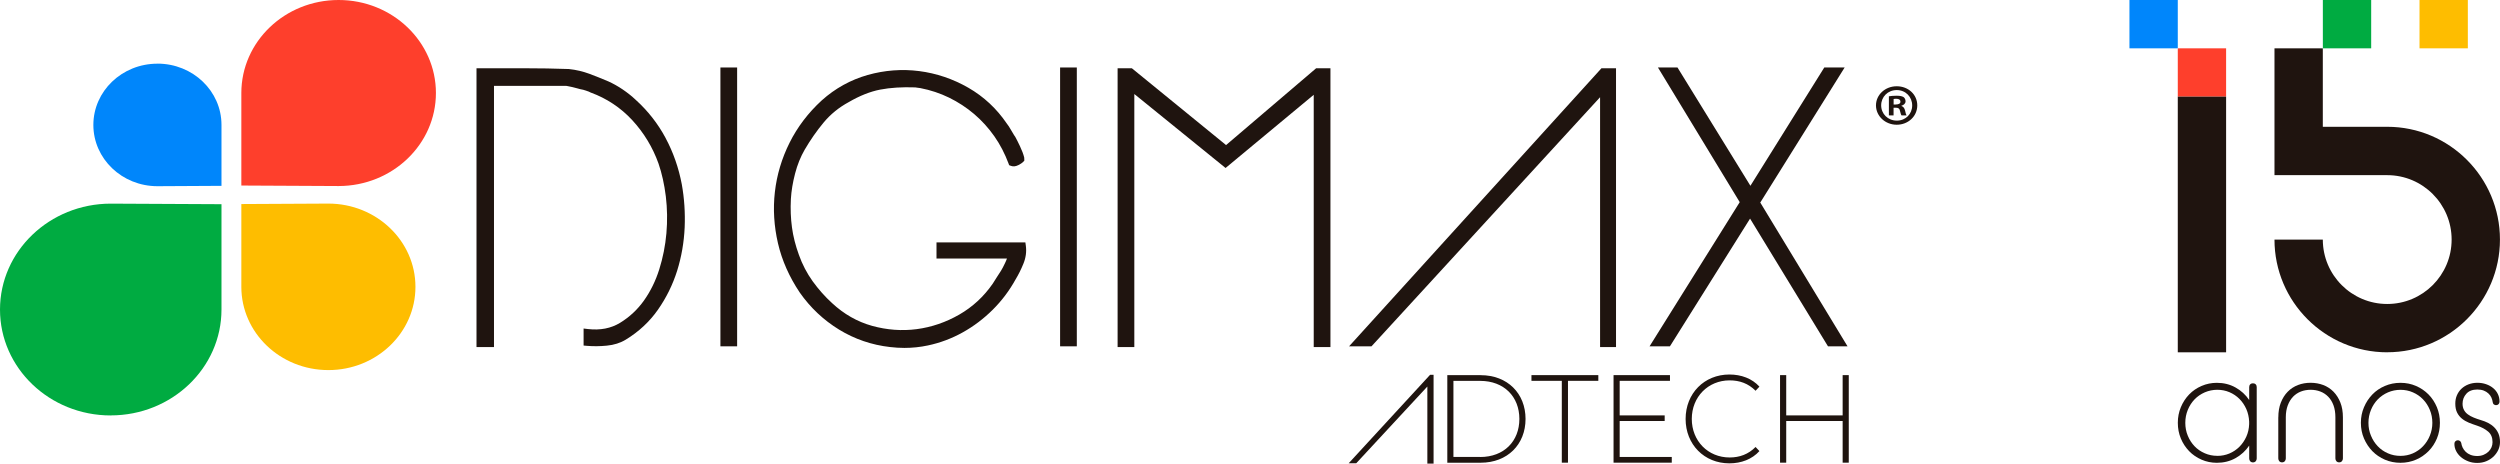 <svg width="1061" height="197" viewBox="0 0 1061 197" fill="none" xmlns="http://www.w3.org/2000/svg">
<path d="M954.558 189.108C953.053 191.328 951.127 193.107 948.76 194.428C946.394 195.749 943.752 196.409 940.853 196.409C938.542 196.409 936.377 195.969 934.359 195.089C932.341 194.208 930.561 193.015 929.075 191.474C927.589 189.933 926.397 188.136 925.553 186.099C924.691 184.044 924.269 181.825 924.269 179.44C924.269 177.055 924.691 174.89 925.553 172.817C926.415 170.744 927.589 168.946 929.075 167.405C930.561 165.864 932.341 164.653 934.359 163.791C936.395 162.91 938.56 162.47 940.853 162.47C943.752 162.47 946.394 163.13 948.76 164.451C951.127 165.772 953.072 167.552 954.558 169.771V164.268C954.558 163.791 954.704 163.405 954.998 163.112C955.292 162.818 955.677 162.672 956.154 162.672C956.631 162.672 957.016 162.818 957.31 163.112C957.603 163.405 957.75 163.791 957.75 164.268V194.575C957.75 195.052 957.603 195.437 957.31 195.767C957.016 196.079 956.631 196.244 956.154 196.244C955.677 196.244 955.292 196.079 954.998 195.767C954.704 195.437 954.558 195.052 954.558 194.575V189.126V189.108ZM941.037 193.474C942.871 193.474 944.596 193.126 946.192 192.447C947.788 191.768 949.201 190.814 950.412 189.603C951.622 188.392 952.595 186.961 953.329 185.347C954.062 183.733 954.466 181.953 954.539 180.027V178.871C954.448 177 954.044 175.22 953.329 173.587C952.595 171.955 951.622 170.505 950.412 169.294C949.201 168.084 947.788 167.13 946.192 166.451C944.596 165.772 942.871 165.423 941.037 165.423C939.202 165.423 937.386 165.79 935.717 166.506C934.047 167.24 932.598 168.23 931.387 169.478C930.176 170.744 929.204 172.23 928.507 173.936C927.81 175.642 927.443 177.477 927.443 179.44C927.443 181.403 927.791 183.237 928.507 184.943C929.204 186.649 930.176 188.136 931.387 189.401C932.598 190.667 934.047 191.658 935.717 192.373C937.386 193.107 939.147 193.456 941.037 193.456V193.474Z" fill="#1F140F"/>
<path d="M966.923 177.129C966.923 174.781 967.271 172.689 967.987 170.873C968.702 169.057 969.656 167.516 970.904 166.25C972.133 164.984 973.601 164.048 975.252 163.406C976.921 162.764 978.719 162.452 980.627 162.452C982.535 162.452 984.333 162.782 986.002 163.406C987.672 164.048 989.121 165.002 990.35 166.25C991.58 167.516 992.552 169.057 993.267 170.873C993.983 172.689 994.331 174.762 994.331 177.129V194.557C994.331 195.034 994.185 195.42 993.891 195.75C993.598 196.062 993.212 196.227 992.735 196.227C992.258 196.227 991.873 196.062 991.58 195.75C991.286 195.42 991.139 195.034 991.139 194.557V177.074C991.139 175.147 990.864 173.46 990.332 172.01C989.8 170.561 989.048 169.332 988.094 168.359C987.14 167.387 986.021 166.635 984.737 166.158C983.452 165.663 982.095 165.424 980.627 165.424C979.159 165.424 977.802 165.663 976.518 166.158C975.233 166.653 974.133 167.387 973.179 168.359C972.243 169.35 971.491 170.561 970.94 172.01C970.39 173.46 970.097 175.147 970.097 177.074V194.557C970.097 195.034 969.95 195.42 969.656 195.75C969.363 196.062 968.977 196.227 968.501 196.227C968.024 196.227 967.638 196.062 967.345 195.75C967.051 195.42 966.904 195.034 966.904 194.557V177.129H966.923Z" fill="#1F140F"/>
<path d="M1018.77 196.409C1016.42 196.409 1014.22 195.969 1012.16 195.089C1010.11 194.208 1008.35 193.015 1006.84 191.474C1005.34 189.933 1004.16 188.136 1003.28 186.099C1002.4 184.044 1001.96 181.825 1001.96 179.44C1001.96 177.055 1002.4 174.89 1003.28 172.817C1004.16 170.744 1005.34 168.946 1006.84 167.405C1008.33 165.864 1010.11 164.653 1012.16 163.791C1014.22 162.91 1016.42 162.47 1018.77 162.47C1021.12 162.47 1023.3 162.91 1025.34 163.791C1027.37 164.671 1029.13 165.864 1030.66 167.405C1032.18 168.946 1033.35 170.744 1034.22 172.817C1035.08 174.89 1035.5 177.091 1035.5 179.44C1035.5 181.788 1035.08 184.063 1034.22 186.099C1033.35 188.154 1032.18 189.952 1030.66 191.474C1029.13 192.997 1027.37 194.226 1025.34 195.089C1023.3 195.951 1021.12 196.409 1018.77 196.409ZM1018.77 193.474C1020.64 193.474 1022.42 193.107 1024.05 192.392C1025.68 191.658 1027.13 190.667 1028.34 189.383C1029.56 188.099 1030.53 186.613 1031.22 184.907C1031.92 183.2 1032.29 181.384 1032.29 179.458C1032.29 177.532 1031.94 175.66 1031.22 173.954C1030.53 172.248 1029.56 170.762 1028.34 169.496C1027.13 168.23 1025.7 167.24 1024.05 166.524C1022.4 165.79 1020.64 165.442 1018.77 165.442C1016.9 165.442 1015.12 165.809 1013.45 166.524C1011.78 167.258 1010.33 168.249 1009.12 169.496C1007.91 170.762 1006.93 172.248 1006.24 173.954C1005.54 175.66 1005.17 177.495 1005.17 179.458C1005.17 181.421 1005.52 183.2 1006.24 184.907C1006.93 186.613 1007.91 188.117 1009.12 189.383C1010.33 190.667 1011.78 191.676 1013.45 192.392C1015.12 193.126 1016.88 193.474 1018.77 193.474Z" fill="#1F140F"/>
<path d="M1041.65 188.338C1041.65 187.916 1041.77 187.568 1042.07 187.274C1042.36 186.98 1042.69 186.852 1043.13 186.852C1043.42 186.852 1043.72 186.944 1043.99 187.146C1044.27 187.347 1044.45 187.604 1044.54 187.953C1044.64 188.632 1044.84 189.31 1045.15 189.971C1045.48 190.631 1045.9 191.237 1046.47 191.769C1047.02 192.301 1047.7 192.723 1048.52 193.053C1049.33 193.365 1050.27 193.53 1051.35 193.53C1052.34 193.53 1053.22 193.365 1054.05 193.016C1054.85 192.668 1055.53 192.246 1056.1 191.695C1056.65 191.163 1057.07 190.54 1057.39 189.842C1057.68 189.145 1057.83 188.411 1057.83 187.641C1057.83 185.715 1057.22 184.229 1055.99 183.183C1054.78 182.137 1053.2 181.293 1051.28 180.651C1050.08 180.266 1048.93 179.844 1047.81 179.404C1046.71 178.945 1045.72 178.376 1044.86 177.679C1043.99 176.982 1043.31 176.12 1042.8 175.111C1042.29 174.102 1042.03 172.836 1042.03 171.295C1042.03 170.011 1042.25 168.836 1042.71 167.772C1043.17 166.708 1043.79 165.773 1044.64 164.984C1045.48 164.195 1046.47 163.571 1047.61 163.131C1048.76 162.691 1050.01 162.452 1051.39 162.452C1052.76 162.452 1053.96 162.654 1055.11 163.058C1056.27 163.461 1057.26 164.012 1058.12 164.727C1058.96 165.424 1059.64 166.268 1060.1 167.259C1060.58 168.231 1060.8 169.313 1060.8 170.469C1060.8 170.891 1060.65 171.24 1060.38 171.533C1060.1 171.809 1059.75 171.955 1059.31 171.955C1059.06 171.955 1058.78 171.864 1058.49 171.698C1058.19 171.533 1057.99 171.203 1057.92 170.744C1057.83 170.066 1057.64 169.387 1057.35 168.726C1057.06 168.066 1056.62 167.479 1056.06 166.965C1055.51 166.452 1054.85 166.048 1054.08 165.754C1053.31 165.461 1052.41 165.314 1051.39 165.314C1049.33 165.314 1047.77 165.919 1046.71 167.112C1045.64 168.304 1045.11 169.717 1045.11 171.332C1045.11 172.359 1045.31 173.239 1045.72 173.992C1046.12 174.744 1046.67 175.368 1047.39 175.881C1048.08 176.395 1048.91 176.835 1049.85 177.221C1050.78 177.606 1051.81 177.973 1052.93 178.303C1053.96 178.596 1054.95 178.982 1055.9 179.459C1056.85 179.936 1057.72 180.541 1058.49 181.293C1059.26 182.045 1059.86 182.926 1060.32 183.953C1060.76 184.981 1061 186.192 1061 187.604C1061 188.76 1060.76 189.861 1060.27 190.943C1059.77 192.007 1059.09 192.943 1058.25 193.768C1057.39 194.576 1056.38 195.236 1055.2 195.731C1054.03 196.227 1052.73 196.465 1051.33 196.465C1049.94 196.465 1048.69 196.245 1047.52 195.786C1046.34 195.328 1045.31 194.741 1044.43 193.989C1043.55 193.236 1042.87 192.392 1042.38 191.42C1041.88 190.466 1041.65 189.439 1041.65 188.375V188.338Z" fill="#1F140F"/>
<path d="M1013.14 149.518C986.755 149.518 965.29 128.054 965.29 101.673H985.801C985.801 116.753 998.056 129.008 1013.14 129.008C1028.22 129.008 1040.47 116.753 1040.47 101.673C1040.47 86.592 1028.22 74.337 1013.14 74.337H965.29V20.511H985.801V53.808H1013.14C1039.52 53.808 1060.98 75.273 1060.98 101.654C1060.98 128.035 1039.52 149.5 1013.14 149.5V149.518Z" fill="#1F140F"/>
<path d="M1047.35 0H1026.84V20.511H1047.35V0Z" fill="#FEBD00"/>
<path d="M1006.33 0H985.819V20.511H1006.33V0Z" fill="#00AB41"/>
<path d="M944.761 20.511H924.25V41.021H944.761V20.511Z" fill="#FE3F2C"/>
<path d="M924.25 0H903.74V20.511H924.25V0Z" fill="#0086FB"/>
<path d="M944.761 41.022H924.25V149.519H944.761V41.022Z" fill="#1F140F"/>
<path d="M66.82 27.004C81.839 27.004 93.998 38.639 93.998 53.003V78.871L66.776 79.023C51.78 79.002 39.621 67.367 39.621 53.025C39.621 38.683 51.78 27.026 66.798 27.026" fill="#0086FB"/>
<path d="M46.999 176.295C72.954 176.295 93.998 156.168 93.998 131.37V86.663L46.933 86.423H46.955C21.022 86.466 0 106.593 0 131.392C0 156.19 21.044 176.317 46.999 176.317" fill="#00AB41"/>
<path d="M139.359 157.063C118.949 157.063 102.424 141.237 102.424 121.743V86.598L139.425 86.401H139.403C159.792 86.445 176.317 102.25 176.317 121.743C176.317 141.237 159.77 157.063 139.381 157.063" fill="#FEBD00"/>
<path d="M143.703 0C120.892 0 102.424 17.682 102.424 39.468V78.739L143.769 78.957H143.747C166.537 78.913 185.005 61.254 185.005 39.468C185.005 17.682 166.515 0 143.703 0Z" fill="#FE3F2C"/>
<path d="M312.838 28.641H305.743V146.978H312.838V28.641Z" fill="#1F140F"/>
<path d="M685.838 147.305V28.968H679.66L572.543 146.978H582.061L679.071 41.258V147.305H685.838Z" fill="#1F140F"/>
<path d="M435.105 102.883H397.449V109.715H427.355C427.115 110.392 426.81 111.09 426.46 111.811C425.871 113.077 425.304 114.125 424.823 114.911C424.605 115.238 424.037 116.111 423.142 117.508C422.226 118.927 421.592 119.931 421.331 120.368C417.554 125.847 412.773 130.257 407.12 133.509C401.422 136.784 395.353 138.857 389.067 139.687C382.78 140.517 376.405 140.036 370.097 138.29C363.832 136.544 358.134 133.291 353.135 128.641C350.145 125.934 347.394 122.813 344.906 119.386C342.461 115.98 340.496 112.204 339.055 108.165C337.615 104.214 336.61 100.263 336.108 96.487C335.584 92.688 335.432 88.628 335.65 84.458C335.846 81.031 336.458 77.386 337.44 73.631C338.4 69.92 339.776 66.537 341.5 63.546C343.88 59.464 346.586 55.556 349.555 51.998C352.437 48.527 356.017 45.602 360.208 43.332C364.814 40.647 369.289 38.857 373.568 38.027C377.89 37.198 382.867 36.892 388.412 37.089C388.586 37.089 388.892 37.154 389.307 37.219C389.874 37.329 390.311 37.394 390.616 37.394C394.895 38.224 398.977 39.577 402.775 41.433C406.617 43.31 410.198 45.646 413.428 48.396C416.659 51.147 419.541 54.334 422.007 57.848C424.474 61.363 426.482 65.27 428.032 69.418L428.272 70.095L428.949 70.357C429.931 70.771 431.045 70.662 432.223 70.051C433.14 69.593 433.795 69.156 434.232 68.698L434.712 68.217V67.541L434.668 66.82C434.319 65.423 433.73 63.851 432.878 62.061C432.071 60.359 431.394 59.005 430.848 58.023L430.608 57.696C430.608 57.696 430.302 57.303 429.32 55.578C428.469 54.072 427.77 53.002 427.268 52.413C422.99 46.104 417.51 40.996 410.94 37.219C404.391 33.465 397.384 31.107 390.093 30.169C382.78 29.23 375.423 29.797 368.219 31.828C360.994 33.88 354.445 37.503 348.748 42.611C342.985 47.894 338.4 53.941 335.082 60.599C331.764 67.257 329.669 74.286 328.861 81.468C328.031 88.671 328.49 96.006 330.171 103.254C331.852 110.523 334.973 117.53 339.426 124.166C343.901 130.562 349.512 135.845 356.104 139.883C362.697 143.922 369.988 146.41 377.737 147.284C379.789 147.524 381.819 147.655 383.828 147.655C387.211 147.655 390.551 147.305 393.804 146.607C398.999 145.515 403.976 143.638 408.626 141.04C413.254 138.465 417.532 135.212 421.352 131.414C425.173 127.615 428.425 123.271 431.001 118.6C432.223 116.591 433.337 114.365 434.297 112.007C435.367 109.431 435.716 106.834 435.367 104.301L435.17 102.883H435.105Z" fill="#1F140F"/>
<path d="M457 28.641H449.905V146.978H457V28.641Z" fill="#1F140F"/>
<path d="M282.517 58.634C279.264 52.522 274.964 47.043 269.747 42.327C268.109 40.778 266.254 39.315 264.267 37.962C262.303 36.63 260.273 35.495 258.264 34.578C255.492 33.399 252.763 32.308 250.144 31.325C247.415 30.321 244.534 29.623 241.412 29.295C235.3 29.077 228.947 28.968 222.53 28.968H202.228V147.305H209.65V36.434H240.277C240.408 36.434 240.648 36.499 240.997 36.564C241.521 36.674 242.154 36.805 242.896 36.957C243.595 37.11 244.315 37.285 245.014 37.503C245.822 37.743 246.498 37.918 247.262 38.049C247.284 38.049 247.59 38.093 248.703 38.464C249.947 38.856 250.253 39.053 250.275 39.075L250.624 39.249C257.457 41.738 263.416 45.689 268.328 50.994C273.261 56.342 277.016 62.541 279.461 69.374C280.902 73.543 281.949 78.259 282.582 83.389C283.194 88.519 283.281 93.779 282.823 99.019C282.364 104.258 281.338 109.409 279.788 114.321C278.26 119.189 276.077 123.62 273.327 127.506C270.598 131.348 267.193 134.535 263.198 136.98C259.334 139.359 254.728 140.254 249.489 139.643L247.677 139.425V146.65L249.183 146.781C251.803 147 254.619 146.978 257.522 146.694C260.578 146.41 263.307 145.537 265.621 144.118C271.1 140.778 275.706 136.5 279.264 131.392C282.801 126.327 285.529 120.783 287.385 114.889C289.219 109.016 290.288 102.861 290.572 96.552C290.834 90.287 290.419 84.109 289.35 78.193C288.04 71.273 285.748 64.681 282.495 58.612L282.517 58.634Z" fill="#1F140F"/>
<path d="M520.327 61.581C520.327 61.581 520.24 61.494 520.196 61.45L480.357 28.968H474.311V147.305H481.405V39.904L520.131 71.295L557.546 40.232V147.305H564.641V28.968H558.572L520.327 61.581Z" fill="#1F140F"/>
<path d="M708.715 146.978L742.726 92.776L775.797 146.978H784.093L747.048 85.943C747.135 85.834 747.223 85.703 747.332 85.528L782.87 28.641H774.226L742.878 78.848L711.924 28.641H703.629L738.338 85.79L700.071 146.978H708.715Z" fill="#1F140F"/>
<path d="M804.962 36.608C800.072 36.608 796.164 40.21 796.164 44.729C796.164 49.248 800.072 52.937 804.962 52.937C809.851 52.937 813.693 49.335 813.693 44.729C813.693 40.123 809.895 36.608 804.962 36.608ZM805.027 51.191C801.185 51.191 798.369 48.309 798.369 44.707C798.369 41.105 801.185 38.224 804.983 38.224C808.782 38.224 811.532 41.149 811.532 44.751C811.532 48.353 808.782 51.191 805.027 51.191Z" fill="#1F140F"/>
<path d="M806.948 44.97V44.883C807.996 44.577 808.716 43.9 808.716 43.005C808.716 42.219 808.345 41.565 807.887 41.215C807.254 40.866 806.533 40.626 804.918 40.626C803.521 40.626 802.429 40.735 801.643 40.866V48.987H803.63V45.712H804.569C805.66 45.712 806.184 46.105 806.337 47C806.599 47.939 806.752 48.681 807.014 48.987H809.153C808.935 48.681 808.782 48.201 808.52 46.956C808.258 45.865 807.799 45.276 806.948 44.97ZM804.59 44.359H803.652V42.023C803.87 41.979 804.219 41.914 804.743 41.914C805.988 41.914 806.555 42.416 806.555 43.158C806.555 44.01 805.682 44.337 804.569 44.337L804.59 44.359Z" fill="#1F140F"/>
<path d="M687.388 178.674H706.489V176.295H687.388V161.625H708.737V159.202H684.79V196.356H709.501V193.933H687.388V178.674Z" fill="#1F140F"/>
<path d="M734.059 161.43C738.251 161.43 741.984 162.718 745.061 165.84L746.699 164.093C743.577 160.644 739.015 158.941 733.95 158.941C723.298 158.941 715.373 166.953 715.373 177.802C715.373 188.651 723.298 196.641 733.95 196.641C739.015 196.641 743.577 194.895 746.699 191.445L745.061 189.699C741.984 192.821 738.251 194.152 734.059 194.152C724.891 194.152 717.993 187.145 717.993 177.802C717.993 168.459 724.891 161.43 734.059 161.43Z" fill="#1F140F"/>
<path d="M782.019 176.295H758.072V159.202H755.452V196.356H758.072V178.674H782.019V196.356H784.616V159.202H782.019V176.295Z" fill="#1F140F"/>
<path d="M628.405 159.202H614.237V196.378H628.405C639.778 196.378 647.44 188.628 647.44 177.801C647.44 166.973 639.778 159.224 628.405 159.224V159.202ZM628.186 193.933H616.835V161.647H628.186C638.315 161.647 644.821 168.349 644.821 177.801C644.821 187.253 638.315 193.955 628.186 193.955V193.933Z" fill="#1F140F"/>
<path d="M649.95 161.625H662.83V196.356H665.449V161.625H678.329V159.202H649.95V161.625Z" fill="#1F140F"/>
<path d="M572.39 196.596H575.599L605.768 164.048V196.749H608.409V159.071H606.925L572.39 196.596Z" fill="#1F140F"/>
</svg>
